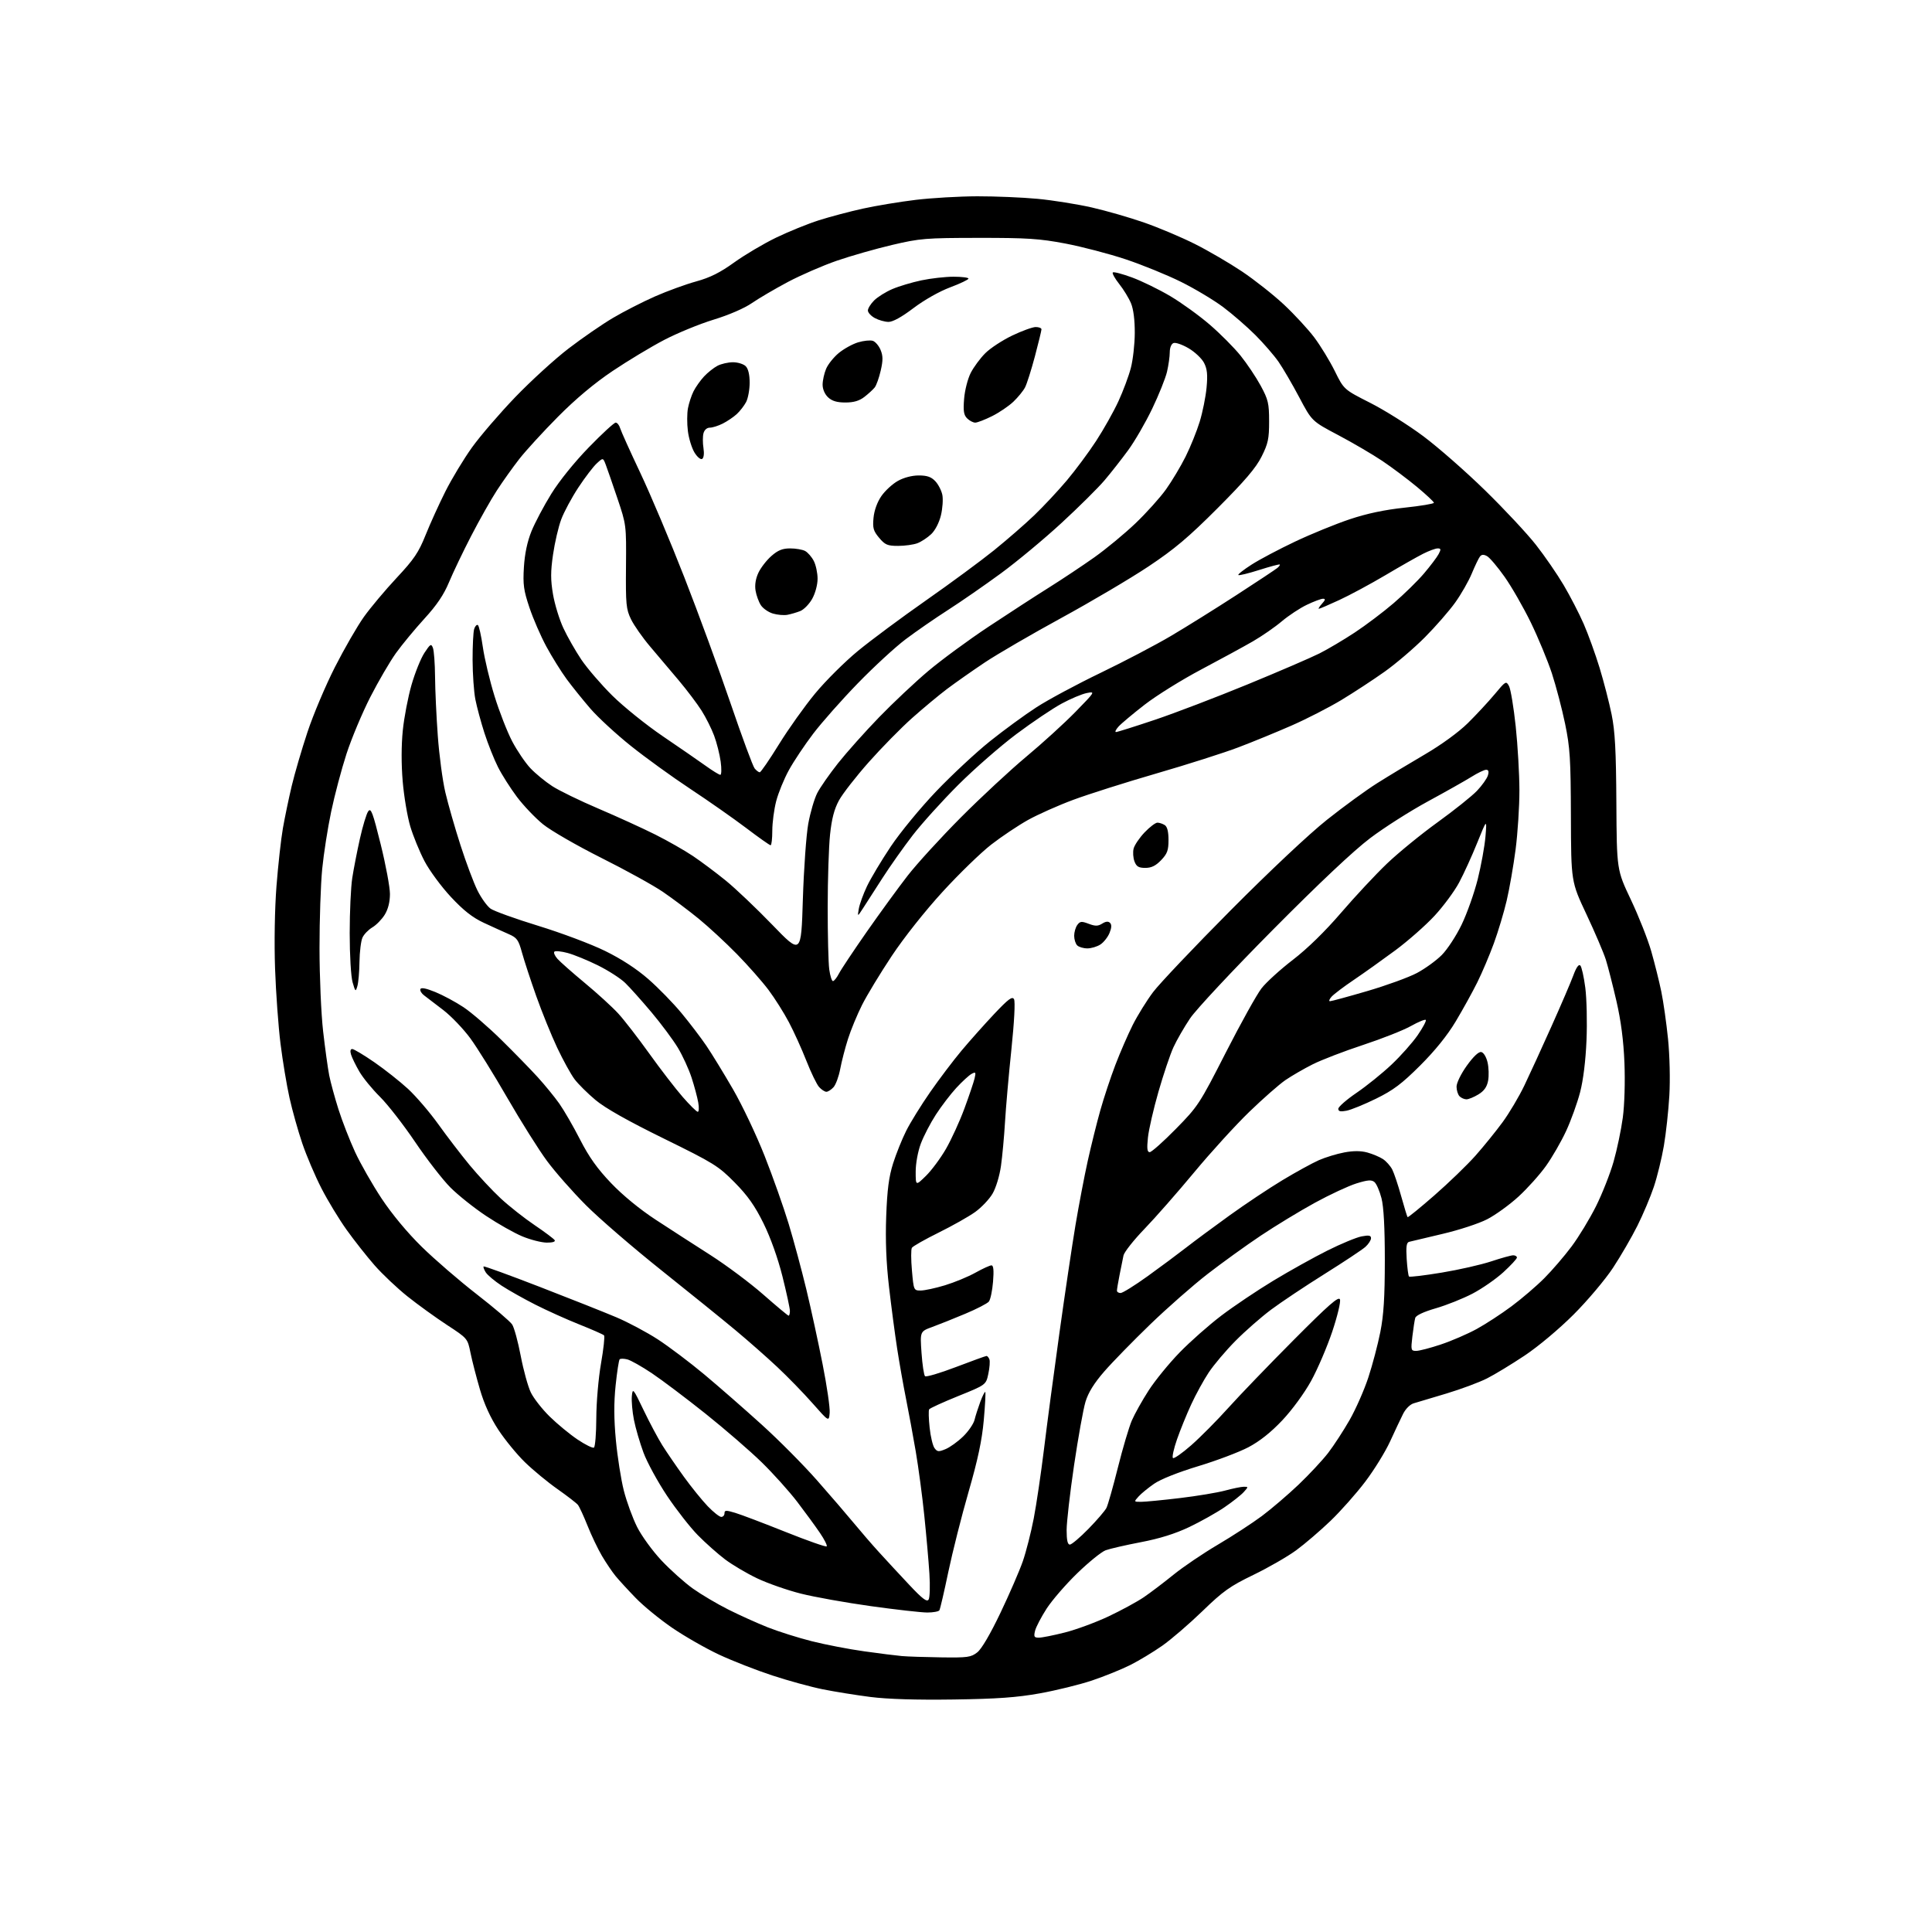 <?xml version="1.0" encoding="UTF-8" standalone="no"?>
<svg 
  version="1.1" 
  xmlns="http://www.w3.org/2000/svg" 
  xmlns:xlink="http://www.w3.org/1999/xlink" 
  xmlns:svg="http://www.w3.org/2000/svg"
  xmlns:rdf="http://www.w3.org/1999/02/22-rdf-syntax-ns#"
  xmlns:cc="http://creativecommons.org/ns#"
  xmlns:dc="http://purl.org/dc/elements/1.1/"
  viewBox="0 0 768 768"
  width="768"
  height="768"
>
<style>svg {background-color: white; }</style>"
<path stroke="none" fill="black" fill-rule="evenodd" d="M379.00,675.58C364.31,675.79 352.86,675.44 346.00,674.57C340.23,673.83 331.68,672.46 327.00,671.51C322.32,670.57 313.32,668.10 307.00,666.02C300.68,663.95 291.14,660.22 285.81,657.73C280.48,655.23 272.11,650.44 267.20,647.08C262.29,643.72 255.77,638.39 252.72,635.23C249.66,632.08 246.06,628.15 244.70,626.50C243.35,624.85 240.91,621.24 239.28,618.48C237.65,615.71 235.07,610.31 233.55,606.48C232.02,602.64 230.30,598.92 229.73,598.21C229.15,597.49 225.49,594.67 221.59,591.92C217.69,589.18 211.88,584.38 208.67,581.26C205.46,578.14 200.71,572.33 198.10,568.36C194.96,563.59 192.48,558.15 190.78,552.32C189.36,547.47 187.67,540.92 187.03,537.77C185.87,532.05 185.85,532.03 177.68,526.69C173.18,523.74 166.12,518.64 161.99,515.35C157.87,512.06 151.96,506.47 148.86,502.93C145.77,499.39 140.78,493.07 137.79,488.88C134.79,484.69 130.28,477.26 127.78,472.38C125.27,467.50 121.84,459.45 120.16,454.50C118.48,449.55 116.19,441.41 115.08,436.40C113.97,431.40 112.36,421.73 111.51,414.90C110.65,408.08 109.68,394.62 109.34,385.00C108.98,374.65 109.21,361.29 109.90,352.31C110.55,343.95 111.70,333.56 112.46,329.21C113.23,324.86 114.80,317.31 115.96,312.43C117.12,307.56 119.93,297.93 122.22,291.03C124.50,284.14 129.41,272.52 133.13,265.20C136.85,257.89 142.04,248.89 144.67,245.20C147.30,241.52 153.15,234.55 157.67,229.71C164.58,222.32 166.40,219.62 169.17,212.71C170.97,208.20 174.53,200.38 177.06,195.34C179.60,190.29 184.34,182.45 187.59,177.91C190.84,173.37 198.59,164.36 204.80,157.89C211.02,151.43 220.56,142.72 226.00,138.55C231.44,134.38 239.40,128.89 243.69,126.36C247.98,123.82 255.49,119.99 260.38,117.83C265.27,115.68 272.64,113.00 276.75,111.87C282.27,110.35 286.22,108.38 291.86,104.32C296.06,101.30 303.55,96.87 308.50,94.47C313.45,92.08 321.10,88.97 325.50,87.57C329.90,86.17 337.77,84.08 343.00,82.93C348.23,81.78 357.68,80.21 364.00,79.45C370.32,78.69 381.35,78.05 388.50,78.03C395.65,78.02 406.45,78.47 412.50,79.04C418.55,79.62 428.23,81.16 434.00,82.47C439.77,83.79 449.18,86.50 454.90,88.50C460.63,90.50 469.64,94.31 474.95,96.97C480.25,99.63 488.68,104.55 493.68,107.89C498.68,111.24 506.18,117.16 510.35,121.05C514.52,124.95 519.96,130.84 522.45,134.14C524.93,137.45 528.60,143.46 530.60,147.50C534.22,154.84 534.22,154.84 544.66,160.13C550.40,163.04 559.91,169.01 565.80,173.41C571.68,177.80 582.74,187.50 590.36,194.95C597.99,202.40 607.07,212.13 610.55,216.57C614.04,221.01 618.99,228.21 621.57,232.57C624.15,236.93 627.74,243.88 629.54,248.00C631.34,252.12 634.19,260.00 635.87,265.50C637.54,271.00 639.69,279.32 640.64,284.00C642.00,290.66 642.41,298.28 642.53,319.15C642.69,345.81 642.69,345.81 648.30,357.65C651.39,364.17 655.04,373.39 656.40,378.15C657.76,382.91 659.56,390.11 660.39,394.15C661.22,398.19 662.43,406.68 663.07,413.00C663.73,419.57 663.96,429.21 663.59,435.50C663.24,441.55 662.26,450.55 661.41,455.50C660.56,460.45 658.77,467.77 657.43,471.77C656.09,475.78 653.15,482.75 650.89,487.27C648.63,491.80 644.26,499.32 641.18,504.00C638.09,508.68 631.06,517.02 625.54,522.54C619.76,528.31 611.50,535.24 606.07,538.86C600.88,542.32 594.13,546.42 591.07,547.96C588.01,549.51 580.77,552.20 575.00,553.94C569.23,555.69 563.38,557.43 562.00,557.83C560.55,558.24 558.77,560.01 557.76,562.02C556.80,563.93 554.47,568.88 552.58,573.00C550.69,577.13 546.24,584.33 542.70,589.00C539.16,593.68 532.94,600.69 528.88,604.59C524.82,608.48 518.69,613.74 515.25,616.26C511.81,618.78 504.16,623.18 498.25,626.04C488.93,630.55 486.24,632.46 478.00,640.44C472.77,645.50 465.57,651.70 462.00,654.21C458.43,656.71 452.68,660.18 449.22,661.91C445.77,663.64 438.95,666.39 434.08,668.03C429.20,669.66 419.88,671.96 413.36,673.13C404.15,674.78 396.47,675.33 379.00,675.58zM374.12,658.83C384.66,658.98 385.98,658.80 388.49,656.83C390.20,655.49 393.70,649.51 397.72,641.08C401.29,633.61 405.28,624.39 406.60,620.59C407.91,616.79 409.86,609.14 410.93,603.59C412.00,598.04 413.83,585.62 415.01,576.00C416.18,566.38 418.93,545.67 421.12,530.00C423.30,514.33 426.19,494.98 427.52,487.00C428.86,479.02 431.05,467.55 432.39,461.50C433.73,455.45 435.97,446.42 437.38,441.42C438.78,436.43 441.48,428.29 443.37,423.34C445.26,418.38 448.38,411.22 450.29,407.41C452.21,403.61 455.84,397.75 458.37,394.38C460.90,391.02 474.79,376.37 489.24,361.83C504.75,346.22 520.41,331.50 527.50,325.87C534.10,320.62 543.10,314.06 547.50,311.30C551.90,308.53 560.41,303.39 566.42,299.88C572.94,296.07 579.80,291.08 583.44,287.50C586.79,284.20 591.59,279.03 594.11,276.02C598.55,270.68 598.71,270.59 599.87,272.75C600.52,273.98 601.71,281.17 602.52,288.74C603.32,296.31 603.98,307.76 603.99,314.20C604.00,320.63 603.31,331.21 602.47,337.70C601.62,344.19 600.03,353.32 598.93,358.00C597.83,362.68 595.54,370.32 593.83,375.00C592.12,379.68 589.16,386.65 587.25,390.50C585.34,394.35 581.49,401.32 578.69,406.00C575.37,411.56 570.47,417.63 564.56,423.53C557.24,430.83 553.87,433.37 547.00,436.74C542.33,439.03 537.04,441.19 535.25,441.53C532.83,442.00 532.00,441.80 532.00,440.76C532.00,439.98 535.25,437.14 539.23,434.43C543.21,431.72 549.46,426.68 553.12,423.23C556.78,419.78 561.48,414.50 563.56,411.48C565.63,408.47 567.08,405.75 566.77,405.43C566.46,405.12 563.79,406.22 560.85,407.87C557.91,409.53 549.34,412.91 541.82,415.39C534.30,417.87 525.30,421.33 521.82,423.08C518.34,424.83 513.48,427.65 511.00,429.34C508.52,431.03 502.06,436.71 496.63,441.96C491.20,447.21 481.34,458.02 474.72,466.00C468.09,473.98 459.18,484.13 454.90,488.56C450.63,492.99 446.90,497.72 446.61,499.06C446.33,500.40 445.62,503.88 445.05,506.80C444.47,509.71 444.00,512.53 444.00,513.05C444.00,513.57 444.65,514.00 445.45,514.00C446.25,514.00 451.09,510.99 456.20,507.31C461.32,503.63 468.20,498.51 471.50,495.94C474.80,493.37 482.57,487.61 488.78,483.14C494.98,478.67 504.43,472.37 509.78,469.15C515.12,465.93 521.65,462.35 524.27,461.19C526.90,460.04 531.46,458.65 534.42,458.10C538.07,457.42 541.01,457.44 543.58,458.15C545.67,458.73 548.43,459.89 549.74,460.75C551.04,461.60 552.70,463.47 553.44,464.90C554.17,466.33 555.77,471.10 556.99,475.50C558.22,479.90 559.36,483.65 559.54,483.84C559.71,484.03 564.50,480.14 570.18,475.18C575.85,470.23 583.20,463.13 586.50,459.42C589.80,455.70 594.66,449.69 597.31,446.08C599.96,442.46 603.85,435.90 605.96,431.50C608.07,427.10 612.92,416.52 616.73,408.00C620.55,399.48 624.48,390.32 625.45,387.67C626.60,384.55 627.57,383.17 628.20,383.80C628.73,384.33 629.62,388.31 630.18,392.63C630.74,396.96 630.96,406.35 630.66,413.50C630.32,421.64 629.37,429.38 628.11,434.20C627.01,438.43 624.52,445.34 622.58,449.54C620.64,453.74 617.03,460.01 614.56,463.47C612.09,466.93 607.17,472.42 603.62,475.67C600.07,478.92 594.48,482.97 591.18,484.67C587.89,486.37 579.86,489.00 573.35,490.51C566.83,492.03 560.89,493.44 560.13,493.65C559.10,493.93 558.87,495.61 559.18,500.47C559.41,504.02 559.82,507.15 560.10,507.44C560.39,507.72 566.21,507.02 573.06,505.89C579.90,504.76 588.77,502.75 592.77,501.42C596.77,500.09 600.71,499.00 601.52,499.00C602.33,499.00 603.00,499.40 603.00,499.90C603.00,500.39 600.58,503.01 597.63,505.71C594.68,508.41 589.16,512.24 585.38,514.22C581.60,516.20 575.02,518.83 570.77,520.06C565.93,521.46 562.87,522.89 562.58,523.90C562.33,524.78 561.82,528.09 561.44,531.25C560.80,536.70 560.88,537.00 562.96,537.00C564.16,537.00 568.60,535.85 572.82,534.43C577.05,533.02 583.42,530.26 587.00,528.30C590.58,526.34 596.81,522.28 600.85,519.27C604.89,516.27 610.74,511.26 613.85,508.14C616.96,505.03 621.85,499.34 624.72,495.50C627.59,491.66 631.96,484.46 634.43,479.51C636.91,474.55 640.05,466.58 641.42,461.78C642.79,456.99 644.44,449.11 645.09,444.28C645.77,439.20 646.04,430.03 645.74,422.50C645.38,413.62 644.37,405.86 642.57,398.00C641.11,391.68 639.21,384.25 638.35,381.50C637.48,378.75 634.02,370.65 630.66,363.50C624.54,350.50 624.54,350.50 624.46,324.50C624.39,301.66 624.11,297.19 622.15,287.70C620.92,281.76 618.56,272.77 616.91,267.71C615.25,262.66 611.49,253.57 608.55,247.51C605.60,241.45 600.89,233.25 598.09,229.28C595.29,225.32 592.14,221.61 591.10,221.06C589.75,220.33 588.94,220.39 588.28,221.27C587.76,221.95 586.31,224.97 585.05,228.00C583.80,231.03 580.84,236.20 578.48,239.50C576.12,242.80 570.70,249.02 566.44,253.31C562.17,257.61 554.96,263.77 550.42,267.00C545.87,270.23 538.11,275.31 533.18,278.29C528.24,281.26 519.33,285.83 513.39,288.43C507.44,291.04 497.95,294.93 492.31,297.07C486.66,299.22 472.02,303.89 459.77,307.44C447.52,310.99 432.62,315.72 426.65,317.94C420.69,320.15 412.59,323.76 408.65,325.95C404.72,328.15 398.15,332.54 394.05,335.72C389.95,338.90 381.24,347.35 374.70,354.50C367.74,362.10 359.35,372.69 354.49,380.00C349.92,386.88 344.60,395.65 342.67,399.50C340.74,403.35 338.22,409.43 337.09,413.00C335.95,416.57 334.56,421.94 334.00,424.93C333.44,427.92 332.24,431.18 331.34,432.18C330.43,433.18 329.15,434.00 328.50,434.00C327.85,434.00 326.54,433.15 325.61,432.12C324.67,431.08 322.40,426.40 320.56,421.71C318.72,417.03 315.59,410.11 313.60,406.35C311.61,402.58 307.96,396.80 305.49,393.50C303.01,390.20 297.36,383.79 292.93,379.26C288.49,374.73 281.63,368.38 277.68,365.16C273.73,361.94 267.37,357.17 263.54,354.55C259.72,351.94 248.68,345.85 239.01,341.01C229.35,336.17 218.92,330.15 215.83,327.64C212.75,325.13 208.10,320.25 205.50,316.79C202.91,313.34 199.51,308.00 197.96,304.92C196.40,301.84 193.99,295.76 192.58,291.41C191.18,287.06 189.55,281.02 188.96,278.00C188.37,274.98 187.88,267.91 187.86,262.30C187.85,256.69 188.13,251.17 188.49,250.04C188.85,248.90 189.51,248.20 189.96,248.47C190.40,248.75 191.29,252.69 191.94,257.24C192.59,261.78 194.67,270.54 196.58,276.71C198.48,282.87 201.65,290.97 203.61,294.71C205.58,298.44 208.83,303.24 210.84,305.37C212.85,307.50 216.75,310.70 219.50,312.49C222.25,314.28 230.57,318.33 238.00,321.49C245.43,324.66 255.55,329.28 260.50,331.76C265.45,334.24 272.20,338.09 275.50,340.31C278.80,342.53 284.65,346.91 288.50,350.04C292.35,353.16 300.67,361.07 306.99,367.61C318.47,379.50 318.47,379.50 319.15,357.50C319.53,345.40 320.50,331.87 321.30,327.43C322.11,322.99 323.71,317.53 324.85,315.29C325.99,313.05 329.73,307.69 333.16,303.36C336.59,299.04 343.92,290.83 349.45,285.12C354.98,279.41 363.77,271.14 369.00,266.73C374.23,262.32 385.02,254.39 393.00,249.10C400.98,243.82 411.77,236.81 417.00,233.54C422.23,230.26 430.32,224.87 434.99,221.57C439.66,218.26 447.03,212.17 451.37,208.03C455.70,203.89 461.18,197.80 463.53,194.50C465.88,191.20 469.38,185.35 471.30,181.50C473.22,177.65 475.74,171.41 476.90,167.63C478.06,163.85 479.29,157.75 479.63,154.07C480.11,148.92 479.88,146.66 478.62,144.23C477.72,142.50 474.96,139.89 472.48,138.44C470.00,136.98 467.31,136.05 466.49,136.37C465.62,136.70 465.00,138.21 465.00,140.03C465.00,141.72 464.50,145.23 463.90,147.81C463.29,150.39 460.64,157.00 458.00,162.50C455.36,168.00 451.06,175.43 448.44,179.00C445.82,182.57 441.61,187.94 439.09,190.91C436.57,193.89 428.88,201.52 422.00,207.86C415.12,214.21 404.25,223.25 397.83,227.95C391.41,232.65 381.97,239.19 376.84,242.48C371.71,245.77 364.14,251.00 360.00,254.12C355.87,257.23 347.31,265.12 340.98,271.64C334.64,278.16 326.68,287.16 323.28,291.63C319.88,296.10 315.52,302.62 313.60,306.13C311.67,309.63 309.40,315.18 308.55,318.46C307.70,321.74 307.00,327.03 307.00,330.21C307.00,333.39 306.70,336.00 306.33,336.00C305.95,336.00 301.57,332.91 296.58,329.12C291.58,325.34 281.60,318.35 274.38,313.58C267.16,308.81 256.53,301.12 250.74,296.48C244.95,291.85 237.77,285.23 234.77,281.78C231.78,278.32 227.51,273.02 225.28,270.00C223.06,266.98 219.41,261.12 217.18,257.00C214.95,252.88 211.92,245.90 210.45,241.50C208.15,234.64 207.84,232.35 208.26,225.46C208.59,220.14 209.60,215.31 211.26,211.20C212.65,207.78 216.19,201.08 219.14,196.32C222.31,191.19 228.40,183.65 234.06,177.83C239.31,172.42 244.12,168.00 244.74,168.00C245.36,168.00 246.17,169.01 246.53,170.25C246.90,171.49 250.51,179.47 254.54,188.00C258.58,196.53 266.46,215.20 272.04,229.50C277.63,243.80 285.92,266.40 290.46,279.73C295.01,293.06 299.29,304.65 299.99,305.48C300.68,306.32 301.59,307.00 302.01,307.00C302.43,307.00 305.86,302.00 309.64,295.89C313.41,289.78 319.90,280.67 324.06,275.64C328.22,270.61 335.87,263.01 341.06,258.74C346.25,254.47 358.42,245.44 368.11,238.66C377.79,231.89 389.94,222.94 395.11,218.77C400.27,214.60 407.48,208.34 411.11,204.85C414.75,201.36 420.56,195.14 424.03,191.04C427.49,186.93 432.76,179.84 435.73,175.28C438.71,170.71 442.68,163.65 444.56,159.58C446.44,155.51 448.67,149.55 449.51,146.34C450.36,143.13 451.07,136.84 451.09,132.37C451.11,127.21 450.57,122.90 449.58,120.54C448.73,118.49 446.62,115.04 444.89,112.87C443.17,110.69 442.03,108.64 442.36,108.30C442.70,107.97 446.14,108.87 450.02,110.30C453.89,111.73 460.72,115.06 465.18,117.70C469.64,120.34 476.71,125.45 480.89,129.05C485.07,132.65 490.59,138.20 493.15,141.38C495.71,144.56 499.31,149.94 501.15,153.33C504.14,158.86 504.49,160.34 504.49,167.50C504.50,174.40 504.09,176.33 501.50,181.50C499.25,186.00 494.87,191.13 484.00,202.02C472.41,213.63 466.89,218.28 456.50,225.20C449.35,229.96 433.82,239.13 422.00,245.59C410.18,252.04 396.45,260.02 391.50,263.32C386.55,266.63 379.80,271.37 376.50,273.85C373.20,276.34 366.93,281.56 362.57,285.44C358.21,289.32 350.48,297.19 345.38,302.93C340.29,308.67 334.94,315.53 333.50,318.18C331.62,321.63 330.62,325.47 329.96,331.75C329.45,336.56 329.03,349.55 329.02,360.61C329.01,371.67 329.29,382.81 329.64,385.36C329.99,387.91 330.65,390.00 331.11,390.00C331.57,390.00 332.65,388.65 333.50,387.00C334.35,385.35 339.34,377.87 344.57,370.37C349.81,362.88 357.10,352.86 360.78,348.12C364.46,343.38 374.00,332.94 381.98,324.92C389.97,316.90 401.68,306.03 408.00,300.76C414.32,295.49 423.10,287.50 427.50,283.00C435.40,274.91 435.46,274.82 432.00,275.50C430.07,275.88 425.57,277.77 422.00,279.71C418.43,281.64 410.32,287.10 404.00,291.83C397.68,296.57 387.30,305.63 380.95,311.97C374.60,318.31 366.45,327.33 362.84,332.00C359.23,336.68 353.82,344.33 350.82,349.00C347.81,353.68 344.34,359.07 343.10,361.00C340.83,364.50 340.83,364.50 341.39,361.23C341.70,359.44 343.16,355.42 344.64,352.30C346.12,349.18 350.37,342.07 354.08,336.52C357.83,330.91 365.88,321.13 372.17,314.54C378.40,308.02 388.00,299.08 393.50,294.68C399.00,290.28 407.32,284.19 412.00,281.16C416.68,278.13 428.15,271.97 437.50,267.47C446.85,262.96 459.45,256.36 465.50,252.78C471.55,249.21 483.25,241.91 491.50,236.56C499.75,231.21 507.07,226.36 507.77,225.77C508.47,225.19 508.91,224.57 508.73,224.40C508.56,224.22 504.88,225.20 500.57,226.57C496.26,227.94 492.52,228.85 492.26,228.59C491.99,228.33 494.38,226.45 497.56,224.42C500.74,222.38 508.52,218.27 514.84,215.28C521.17,212.28 530.90,208.31 536.47,206.44C543.38,204.13 550.33,202.66 558.30,201.81C564.74,201.13 570.00,200.25 570.00,199.86C570.00,199.47 566.96,196.63 563.25,193.54C559.54,190.46 553.35,185.82 549.50,183.23C545.65,180.65 537.77,176.03 532.00,172.98C521.50,167.44 521.50,167.44 516.49,157.97C513.73,152.76 510.03,146.41 508.26,143.85C506.49,141.30 502.33,136.49 499.02,133.18C495.71,129.87 489.96,124.88 486.25,122.09C482.54,119.31 475.00,114.79 469.50,112.06C464.00,109.33 454.10,105.29 447.50,103.09C440.90,100.89 430.10,98.07 423.50,96.81C413.20,94.86 408.31,94.54 389.00,94.56C367.93,94.58 365.74,94.76 354.62,97.37C348.08,98.91 338.18,101.73 332.62,103.65C327.05,105.58 318.33,109.37 313.23,112.07C308.13,114.78 301.67,118.57 298.89,120.48C295.88,122.56 289.70,125.23 283.66,127.07C278.07,128.78 269.23,132.41 264.00,135.14C258.77,137.87 249.55,143.43 243.50,147.49C236.22,152.39 228.87,158.54 221.78,165.69C215.88,171.64 208.96,179.20 206.39,182.50C203.82,185.80 199.81,191.43 197.49,195.00C195.16,198.57 190.59,206.68 187.32,213.00C184.05,219.32 180.08,227.63 178.49,231.44C176.43,236.41 173.64,240.54 168.70,245.94C164.90,250.10 159.82,256.25 157.41,259.60C155.00,262.96 150.41,270.83 147.20,277.10C144.00,283.37 139.74,293.52 137.74,299.66C135.75,305.79 133.00,316.14 131.64,322.66C130.27,329.17 128.67,339.42 128.08,345.42C127.49,351.43 127.00,365.61 127.01,376.92C127.02,388.24 127.66,403.12 128.45,410.00C129.24,416.88 130.33,424.75 130.87,427.50C131.42,430.25 133.07,436.32 134.55,440.99C136.03,445.66 139.00,453.28 141.14,457.93C143.29,462.58 148.04,470.91 151.70,476.44C155.82,482.65 161.91,489.98 167.64,495.61C172.75,500.62 182.60,509.13 189.54,514.51C196.47,519.89 202.80,525.29 203.59,526.50C204.39,527.71 205.92,533.34 207.00,539.00C208.08,544.66 209.88,551.19 211.01,553.52C212.14,555.85 215.51,560.16 218.51,563.10C221.50,566.03 226.48,570.14 229.57,572.22C232.67,574.30 235.60,575.75 236.10,575.44C236.59,575.13 237.02,569.85 237.04,563.69C237.06,557.48 237.89,547.83 238.91,542.00C239.92,536.23 240.47,531.20 240.12,530.83C239.78,530.46 235.37,528.52 230.33,526.51C225.28,524.50 217.41,520.95 212.83,518.63C208.25,516.31 202.21,512.91 199.41,511.08C196.61,509.24 193.77,506.86 193.09,505.77C192.41,504.69 192.03,503.64 192.24,503.43C192.44,503.22 202.49,506.88 214.56,511.55C226.63,516.22 240.32,521.66 245.00,523.64C249.68,525.62 257.11,529.58 261.52,532.44C265.92,535.31 274.25,541.59 280.02,546.41C285.78,551.23 296.04,560.19 302.80,566.32C309.57,572.44 319.47,582.41 324.80,588.48C330.14,594.54 336.73,602.20 339.45,605.50C342.17,608.80 346.64,613.98 349.40,617.00C352.15,620.02 357.51,625.82 361.32,629.87C366.59,635.50 368.44,636.92 369.13,635.87C369.63,635.12 369.77,630.45 369.45,625.50C369.14,620.55 368.22,610.18 367.42,602.45C366.63,594.72 365.09,583.25 364.02,576.95C362.94,570.65 361.20,561.23 360.15,556.00C359.10,550.77 357.51,541.77 356.62,536.00C355.73,530.23 354.28,519.20 353.39,511.50C352.28,501.93 351.93,493.07 352.28,483.50C352.67,472.91 353.34,467.80 355.01,462.50C356.23,458.65 358.58,452.80 360.24,449.50C361.89,446.20 366.17,439.29 369.74,434.15C373.32,429.00 378.93,421.58 382.22,417.65C385.51,413.72 391.36,407.16 395.21,403.07C400.86,397.09 402.39,395.95 403.09,397.20C403.61,398.13 403.19,406.17 402.05,417.13C400.99,427.23 399.85,440.23 399.51,446.00C399.17,451.77 398.44,459.65 397.90,463.49C397.34,467.45 395.89,472.23 394.55,474.50C393.26,476.71 390.15,479.99 387.64,481.79C385.14,483.59 378.61,487.27 373.13,489.98C367.66,492.69 362.87,495.40 362.49,496.02C362.11,496.63 362.12,500.70 362.51,505.06C363.20,512.91 363.24,513.00 366.00,513.00C367.53,513.00 371.87,512.06 375.64,510.92C379.42,509.77 384.86,507.52 387.73,505.92C390.61,504.31 393.49,503.00 394.12,503.00C394.93,503.00 395.12,504.96 394.75,509.51C394.46,513.09 393.71,516.64 393.08,517.41C392.44,518.17 388.23,520.35 383.71,522.24C379.20,524.14 373.30,526.50 370.61,527.48C365.72,529.27 365.72,529.27 366.32,537.80C366.65,542.49 367.28,546.66 367.71,547.06C368.15,547.47 373.68,545.83 380.00,543.42C386.32,541.01 391.79,539.03 392.14,539.02C392.50,539.01 393.02,539.61 393.30,540.35C393.59,541.09 393.40,543.68 392.88,546.10C391.94,550.50 391.94,550.50 380.90,554.96C374.82,557.42 369.63,559.79 369.35,560.24C369.07,560.69 369.16,563.95 369.54,567.49C369.91,571.03 370.79,574.70 371.48,575.64C372.58,577.14 373.12,577.19 375.87,576.05C377.60,575.34 380.75,573.07 382.86,571.02C384.98,568.96 387.02,565.98 387.40,564.39C387.79,562.80 388.82,559.58 389.69,557.23C390.57,554.88 391.46,553.12 391.66,553.33C391.87,553.53 391.60,558.61 391.06,564.60C390.35,572.54 388.71,580.25 385.03,593.00C382.25,602.62 378.63,616.97 376.97,624.87C375.32,632.78 373.72,639.64 373.42,640.12C373.13,640.60 370.96,641.00 368.61,641.00C366.26,641.00 356.17,639.86 346.19,638.47C336.21,637.08 323.65,634.83 318.28,633.47C312.91,632.11 305.14,629.39 301.01,627.43C296.88,625.47 291.12,622.06 288.21,619.87C285.30,617.67 280.44,613.35 277.41,610.27C274.38,607.19 268.86,600.14 265.15,594.59C261.45,589.04 257.23,581.31 255.79,577.42C254.35,573.52 252.64,567.67 252.00,564.41C251.36,561.16 250.99,556.92 251.17,555.00C251.49,551.64 251.68,551.87 255.82,560.50C258.19,565.45 261.55,571.75 263.27,574.50C265.00,577.25 268.85,582.88 271.83,587.00C274.81,591.12 279.09,596.41 281.33,598.75C283.58,601.09 286.00,603.00 286.71,603.00C287.42,603.00 288.00,602.35 288.00,601.55C288.00,600.30 288.61,600.28 292.25,601.38C294.59,602.08 303.60,605.50 312.28,608.97C320.95,612.44 328.31,615.02 328.62,614.71C328.94,614.40 327.72,611.97 325.91,609.32C324.11,606.67 320.06,601.12 316.91,597.00C313.76,592.88 307.43,585.83 302.84,581.34C298.25,576.85 288.20,568.15 280.50,562.00C272.80,555.86 263.20,548.62 259.16,545.91C255.13,543.21 250.72,540.72 249.36,540.38C248.01,540.04 246.64,540.02 246.32,540.35C246.00,540.67 245.28,545.33 244.72,550.72C244.00,557.62 244.03,564.04 244.82,572.50C245.44,579.10 246.86,588.10 247.97,592.50C249.09,596.90 251.47,603.42 253.25,606.98C255.04,610.55 259.41,616.56 262.97,620.34C266.54,624.12 272.16,629.15 275.47,631.51C278.79,633.87 285.10,637.60 289.50,639.81C293.90,642.02 300.97,645.21 305.20,646.89C309.44,648.57 317.31,651.05 322.70,652.41C328.09,653.77 337.45,655.58 343.50,656.42C349.55,657.27 356.30,658.12 358.50,658.31C360.70,658.51 367.73,658.74 374.12,658.83zM412.97,651.00C414.18,651.00 418.84,650.07 423.33,648.93C427.83,647.79 435.63,644.91 440.68,642.53C445.73,640.14 452.03,636.72 454.68,634.92C457.33,633.11 462.65,629.08 466.50,625.96C470.35,622.84 478.28,617.47 484.12,614.03C489.96,610.59 497.83,605.46 501.62,602.64C505.40,599.81 511.95,594.21 516.18,590.19C520.40,586.17 525.70,580.48 527.96,577.56C530.21,574.63 534.06,568.72 536.51,564.43C538.96,560.13 542.30,552.53 543.94,547.55C545.58,542.57 547.72,534.45 548.70,529.50C550.04,522.73 550.48,515.67 550.49,501.00C550.49,488.01 550.05,479.76 549.16,476.30C548.42,473.44 547.17,470.55 546.36,469.88C545.20,468.92 543.71,469.03 539.20,470.43C536.06,471.41 528.64,474.86 522.70,478.11C516.76,481.36 507.09,487.24 501.20,491.17C495.32,495.10 485.80,501.96 480.06,506.41C474.31,510.86 464.02,519.90 457.19,526.50C450.36,533.10 442.14,541.52 438.93,545.22C434.91,549.85 432.60,553.58 431.50,557.22C430.62,560.12 428.58,571.50 426.95,582.50C425.33,593.50 424.00,605.09 424.00,608.25C424.00,612.25 424.39,614.00 425.28,614.00C425.98,614.00 429.31,611.19 432.67,607.75C436.03,604.31 439.25,600.57 439.83,599.42C440.41,598.28 442.45,591.08 444.37,583.42C446.28,575.77 448.78,567.34 449.91,564.69C451.05,562.05 454.07,556.65 456.63,552.69C459.18,548.74 464.70,541.97 468.89,537.66C473.07,533.35 480.55,526.74 485.50,522.98C490.45,519.22 499.76,512.97 506.19,509.08C512.63,505.19 522.31,499.79 527.72,497.09C533.13,494.39 539.23,491.86 541.28,491.48C544.17,490.93 545.00,491.10 545.00,492.21C545.00,493.00 543.99,494.56 542.75,495.67C541.51,496.78 534.20,501.63 526.50,506.45C518.80,511.27 509.26,517.64 505.29,520.60C501.33,523.56 494.95,529.15 491.13,533.01C487.30,536.87 482.52,542.53 480.49,545.58C478.47,548.62 475.33,554.35 473.51,558.31C471.69,562.26 469.15,568.51 467.87,572.19C466.59,575.87 465.86,579.20 466.25,579.58C466.64,579.97 469.91,577.69 473.53,574.51C477.15,571.33 483.80,564.63 488.30,559.62C492.81,554.60 504.49,542.48 514.25,532.67C528.18,518.67 532.14,515.20 532.65,516.54C533.02,517.49 531.65,523.18 529.58,529.37C527.52,535.49 523.74,544.31 521.17,548.97C518.49,553.83 513.62,560.48 509.73,564.60C505.19,569.41 500.74,572.94 496.22,575.32C492.51,577.26 483.55,580.65 476.31,582.83C468.47,585.20 461.39,588.01 458.82,589.79C456.44,591.43 453.64,593.72 452.60,594.88C450.70,596.99 450.70,597.00 453.60,597.00C455.20,597.00 462.13,596.33 469.01,595.51C475.88,594.69 483.98,593.34 487.00,592.52C490.02,591.70 493.36,591.02 494.40,591.01C496.28,591.00 496.28,591.04 494.40,593.12C493.36,594.29 489.89,597.02 486.71,599.19C483.52,601.36 477.22,604.89 472.71,607.04C467.14,609.68 460.96,611.62 453.50,613.04C447.45,614.20 441.15,615.65 439.50,616.26C437.85,616.87 432.79,620.97 428.26,625.36C423.72,629.75 418.24,636.08 416.07,639.42C413.91,642.77 411.83,646.74 411.46,648.25C410.88,650.62 411.09,651.00 412.97,651.00zM329.81,561.63C329.50,565.20 329.50,565.20 323.00,557.83C319.43,553.77 313.12,547.29 309.00,543.43C304.88,539.56 297.45,533.02 292.50,528.89C287.55,524.75 274.27,514.02 263.00,505.03C251.72,496.04 238.19,484.37 232.93,479.09C227.67,473.82 220.69,465.89 217.43,461.48C214.17,457.08 207.09,445.81 201.69,436.46C196.30,427.10 189.67,416.43 186.95,412.73C184.24,409.04 179.43,404.00 176.26,401.55C173.09,399.09 169.65,396.46 168.61,395.70C167.57,394.94 166.90,393.82 167.11,393.21C167.37,392.46 169.34,392.84 173.02,394.34C176.06,395.58 181.11,398.29 184.24,400.37C187.36,402.44 194.12,408.27 199.25,413.32C204.38,418.37 210.90,425.06 213.74,428.18C216.58,431.30 220.44,436.03 222.32,438.68C224.19,441.33 227.92,447.77 230.59,453.00C234.16,459.97 237.45,464.59 242.95,470.34C247.56,475.17 254.34,480.73 260.62,484.84C266.22,488.50 276.01,494.83 282.39,498.90C288.76,502.97 298.25,510.06 303.47,514.65C308.69,519.24 313.20,523.00 313.48,523.00C313.77,523.00 314.00,522.15 314.00,521.11C314.00,520.07 312.66,513.88 311.03,507.36C309.19,500.05 306.30,491.96 303.49,486.26C300.05,479.30 297.22,475.29 292.03,470.03C285.57,463.49 283.80,462.38 263.82,452.57C249.62,445.60 240.58,440.50 236.76,437.30C233.61,434.66 229.84,430.93 228.39,429.00C226.94,427.07 223.84,421.45 221.50,416.50C219.17,411.55 215.42,402.32 213.18,396.00C210.94,389.68 208.39,381.90 207.51,378.72C206.11,373.59 205.50,372.75 202.21,371.32C200.17,370.43 195.72,368.41 192.32,366.83C187.82,364.73 184.28,361.95 179.24,356.55C175.43,352.47 170.72,346.07 168.75,342.32C166.79,338.57 164.24,332.35 163.09,328.50C161.94,324.65 160.59,316.60 160.08,310.62C159.50,303.81 159.52,296.22 160.12,290.35C160.64,285.18 162.21,277.03 163.59,272.23C164.97,267.43 167.28,261.71 168.71,259.53C171.05,255.97 171.40,255.77 172.09,257.53C172.51,258.61 172.90,263.77 172.94,269.00C172.98,274.23 173.47,284.79 174.03,292.48C174.58,300.16 175.93,310.29 177.03,314.98C178.13,319.66 180.84,329.12 183.06,336.00C185.27,342.88 188.30,350.95 189.79,353.95C191.28,356.95 193.62,360.21 195.00,361.20C196.38,362.18 204.93,365.26 214.00,368.04C223.07,370.82 235.00,375.30 240.50,378.00C246.98,381.17 253.04,385.12 257.71,389.20C261.68,392.66 267.62,398.75 270.91,402.73C274.21,406.71 278.66,412.56 280.81,415.73C282.96,418.90 287.72,426.68 291.38,433.00C295.04,439.32 300.70,451.25 303.95,459.50C307.21,467.75 311.51,479.90 313.51,486.50C315.51,493.10 318.66,504.80 320.52,512.50C322.38,520.20 325.29,533.60 327.00,542.29C328.72,550.97 329.98,559.67 329.81,561.63zM217.31,493.96C215.21,493.93 210.87,492.82 207.66,491.49C204.45,490.16 197.95,486.49 193.22,483.34C188.49,480.20 182.12,475.12 179.06,472.06C176.00,469.00 169.70,460.87 165.05,454.00C160.41,447.12 154.10,439.02 151.04,435.99C147.97,432.95 144.29,428.45 142.86,425.99C141.43,423.52 139.94,420.49 139.56,419.25C139.12,417.82 139.28,417.00 140.02,417.00C140.65,417.00 144.60,419.36 148.79,422.25C152.97,425.14 159.02,429.92 162.23,432.88C165.43,435.85 170.83,442.15 174.22,446.88C177.61,451.62 183.21,458.93 186.67,463.13C190.14,467.32 195.72,473.30 199.07,476.41C202.43,479.52 208.48,484.29 212.52,487.01C216.56,489.74 220.14,492.43 220.49,492.98C220.87,493.61 219.64,493.98 217.31,493.96zM368.05,467.45C370.28,465.28 373.87,460.44 376.03,456.71C378.18,452.97 381.48,445.77 383.35,440.71C385.22,435.64 387.04,430.24 387.41,428.70C387.99,426.20 387.86,426.00 386.22,426.88C385.20,427.43 382.48,429.93 380.16,432.44C377.85,434.95 374.18,439.75 372.01,443.11C369.84,446.46 367.15,451.65 366.03,454.64C364.87,457.76 364.00,462.49 364.00,465.74C364.00,471.41 364.00,471.41 368.05,467.45zM457.03,458.00C457.75,458.00 462.43,453.84 467.43,448.75C476.25,439.77 476.83,438.88 487.30,418.36C493.24,406.73 499.62,395.25 501.49,392.86C503.36,390.46 508.98,385.35 513.98,381.51C519.74,377.08 526.76,370.22 533.12,362.81C538.65,356.37 546.85,347.59 551.34,343.30C555.83,339.01 564.90,331.60 571.50,326.84C578.10,322.07 585.14,316.45 587.14,314.34C589.14,312.23 591.09,309.49 591.46,308.25C591.93,306.68 591.72,306.00 590.76,306.00C590.01,306.00 587.39,307.25 584.95,308.79C582.50,310.32 574.72,314.71 567.66,318.54C560.60,322.37 550.25,328.95 544.66,333.18C538.06,338.17 524.50,350.94 505.91,369.68C490.01,385.71 475.44,401.31 473.07,404.83C470.73,408.31 467.75,413.49 466.45,416.33C465.15,419.17 462.48,427.11 460.51,433.96C458.54,440.81 456.65,449.02 456.32,452.21C455.86,456.63 456.03,458.00 457.03,458.00zM277.36,441.96C277.84,441.98 277.93,440.31 277.56,438.25C277.20,436.19 276.01,431.74 274.91,428.37C273.82,425.01 271.36,419.65 269.45,416.48C267.53,413.31 262.80,406.95 258.93,402.35C255.06,397.76 250.38,392.52 248.52,390.72C246.67,388.92 241.78,385.78 237.66,383.74C233.54,381.70 228.12,379.49 225.62,378.82C223.11,378.15 220.75,377.91 220.37,378.30C219.99,378.68 220.54,379.96 221.59,381.14C222.64,382.33 227.55,386.66 232.50,390.77C237.45,394.87 243.41,400.32 245.75,402.87C248.09,405.41 253.65,412.60 258.12,418.84C262.58,425.07 268.55,432.81 271.37,436.04C274.19,439.28 276.89,441.94 277.36,441.96zM582.95,437.00C582.10,437.00 580.86,436.46 580.20,435.80C579.54,435.14 579.00,433.41 579.00,431.96C579.00,430.47 580.78,426.84 583.09,423.61C585.67,420.01 587.79,418.01 588.81,418.20C589.75,418.38 590.80,420.10 591.32,422.28C591.81,424.36 591.91,427.64 591.55,429.58C591.08,432.07 589.96,433.66 587.70,435.04C585.94,436.12 583.80,436.99 582.95,437.00zM528.69,398.00C529.25,398.00 535.94,396.18 543.56,393.95C551.18,391.72 560.05,388.49 563.26,386.78C566.47,385.07 570.90,381.87 573.10,379.66C575.31,377.46 578.87,372.02 581.01,367.58C583.16,363.13 586.04,355.00 587.42,349.50C588.79,344.00 590.18,336.35 590.50,332.50C591.07,325.50 591.07,325.50 587.23,335.00C585.13,340.23 581.88,347.34 580.02,350.82C578.17,354.29 573.77,360.24 570.26,364.03C566.75,367.83 559.74,374.00 554.69,377.75C549.63,381.49 542.23,386.77 538.24,389.47C534.24,392.16 530.24,395.19 529.33,396.19C528.43,397.18 528.14,398.00 528.69,398.00zM142.06,392.00C141.36,394.37 141.26,394.28 140.17,390.50C139.51,388.24 139.01,379.75 139.01,371.00C139.01,362.48 139.47,352.57 140.03,349.00C140.58,345.43 141.95,338.39 143.08,333.36C144.20,328.34 145.68,323.45 146.38,322.50C147.46,321.01 148.18,322.91 151.33,335.63C153.36,343.81 155.01,352.70 155.01,355.38C155.00,358.56 154.28,361.43 152.93,363.62C151.79,365.46 149.57,367.73 148.01,368.65C146.45,369.58 144.68,371.40 144.09,372.71C143.49,374.02 142.96,378.34 142.90,382.30C142.85,386.26 142.47,390.62 142.06,392.00zM432.24,377.00C430.68,377.00 428.86,376.46 428.20,375.80C427.54,375.14 427.00,373.43 427.00,371.99C427.00,370.56 427.56,368.62 428.25,367.68C429.33,366.21 429.94,366.14 432.77,367.22C435.41,368.21 436.45,368.20 438.14,367.15C439.57,366.25 440.56,366.16 441.26,366.86C441.96,367.56 441.89,368.84 441.04,370.90C440.36,372.55 438.73,374.60 437.43,375.45C436.13,376.30 433.79,377.00 432.24,377.00zM455.29,345.00C452.62,345.00 451.75,344.48 450.97,342.43C450.44,341.02 450.28,338.72 450.63,337.33C450.98,335.94 452.94,333.05 454.98,330.90C457.02,328.76 459.32,327.01 460.10,327.02C460.87,327.02 462.18,327.46 463.00,327.98C464.00,328.61 464.50,330.57 464.50,333.90C464.50,338.03 464.01,339.38 461.56,341.93C459.43,344.16 457.71,345.00 455.29,345.00zM286.34,308.00C286.81,308.00 286.87,305.64 286.48,302.75C286.08,299.86 284.92,295.23 283.88,292.45C282.85,289.67 280.60,285.18 278.88,282.47C277.16,279.76 273.10,274.38 269.86,270.52C266.61,266.66 261.49,260.60 258.47,257.05C255.45,253.50 252.02,248.60 250.84,246.17C248.89,242.15 248.71,240.23 248.84,225.19C248.98,208.70 248.97,208.61 245.42,198.07C243.46,192.26 241.37,186.24 240.79,184.71C239.72,181.91 239.72,181.91 237.22,184.21C235.84,185.47 232.55,189.78 229.91,193.79C227.27,197.80 224.20,203.51 223.09,206.48C221.98,209.45 220.52,215.73 219.84,220.45C218.85,227.25 218.85,230.51 219.83,236.26C220.51,240.24 222.36,246.28 223.95,249.68C225.53,253.08 228.74,258.70 231.07,262.18C233.41,265.65 238.96,272.11 243.41,276.52C247.86,280.92 256.90,288.20 263.50,292.68C270.10,297.16 277.75,302.44 280.50,304.41C283.25,306.39 285.87,308.00 286.34,308.00zM443.63,291.00C444.15,291.00 451.08,288.82 459.04,286.15C466.99,283.48 483.62,277.12 496.00,272.03C508.38,266.94 521.20,261.41 524.50,259.75C527.80,258.09 534.10,254.36 538.50,251.46C542.90,248.56 549.88,243.30 554.00,239.76C558.12,236.23 563.57,230.90 566.09,227.92C568.62,224.94 571.23,221.49 571.88,220.25C572.88,218.37 572.81,218.00 571.50,218.00C570.63,218.00 568.03,218.96 565.71,220.13C563.39,221.30 556.63,225.14 550.68,228.67C544.73,232.19 536.48,236.63 532.36,238.53C528.23,240.44 524.59,242.00 524.27,242.00C523.95,242.00 524.50,241.10 525.50,240.00C526.88,238.48 526.97,238.00 525.90,238.01C525.13,238.02 522.25,239.09 519.50,240.41C516.75,241.72 512.27,244.68 509.55,246.97C506.84,249.27 501.66,252.85 498.05,254.94C494.45,257.02 485.21,262.05 477.53,266.12C469.84,270.18 459.72,276.48 455.03,280.11C450.34,283.75 445.64,287.69 444.60,288.86C443.55,290.04 443.11,291.00 443.63,291.00zM313.00,244.40C311.62,244.65 309.04,244.43 307.26,243.90C305.47,243.38 303.31,241.88 302.46,240.58C301.61,239.28 300.65,236.65 300.34,234.74C299.98,232.49 300.39,229.98 301.50,227.64C302.45,225.64 304.76,222.66 306.65,221.01C309.24,218.73 311.05,218.00 314.10,218.00C316.32,218.00 319.00,218.46 320.06,219.03C321.11,219.60 322.66,221.37 323.49,222.98C324.32,224.59 325.00,227.77 325.00,230.06C325.00,232.47 324.09,235.84 322.85,238.06C321.67,240.16 319.53,242.34 318.10,242.91C316.67,243.47 314.38,244.14 313.00,244.40zM357.02,217.00C352.80,217.00 351.83,216.59 349.48,213.80C347.17,211.04 346.85,209.92 347.24,205.81C347.53,202.86 348.72,199.57 350.37,197.19C351.83,195.08 354.77,192.37 356.90,191.18C359.26,189.85 362.51,189.00 365.21,189.00C368.55,189.00 370.19,189.57 371.81,191.30C373.00,192.56 374.25,195.01 374.60,196.74C374.94,198.47 374.69,202.11 374.04,204.82C373.34,207.74 371.76,210.81 370.18,212.32C368.71,213.72 366.23,215.35 364.68,215.94C363.14,216.52 359.69,217.00 357.02,217.00zM279.12,182.42C278.51,182.80 277.17,181.69 276.06,179.87C274.98,178.09 273.80,174.25 273.44,171.33C273.07,168.41 273.09,164.35 273.47,162.30C273.86,160.25 274.86,157.20 275.70,155.53C276.54,153.87 278.41,151.22 279.86,149.66C281.31,148.10 283.72,146.19 285.20,145.41C286.69,144.63 289.47,144.00 291.38,144.00C293.29,144.00 295.56,144.71 296.43,145.57C297.44,146.58 298.00,148.93 298.00,152.12C298.00,154.86 297.37,158.31 296.60,159.80C295.82,161.28 294.13,163.46 292.85,164.63C291.56,165.81 289.06,167.49 287.30,168.38C285.54,169.27 283.23,170.00 282.17,170.00C281.00,170.00 280.00,170.90 279.64,172.25C279.32,173.49 279.32,176.13 279.64,178.12C279.98,180.28 279.77,182.02 279.12,182.42zM387.68,168.00C386.83,168.00 385.38,167.24 384.45,166.31C383.10,164.96 382.86,163.37 383.25,158.53C383.51,155.18 384.70,150.55 385.87,148.25C387.05,145.94 389.65,142.42 391.65,140.42C393.64,138.42 398.47,135.26 402.36,133.39C406.26,131.53 410.47,130.00 411.72,130.00C412.97,130.00 414.00,130.41 414.00,130.91C414.00,131.41 412.82,136.25 411.39,141.66C409.95,147.07 408.19,152.62 407.47,154.00C406.76,155.38 404.67,157.93 402.84,159.68C401.00,161.43 397.18,164.02 394.35,165.43C391.52,166.84 388.52,168.00 387.68,168.00zM336.05,160.00C332.73,160.00 330.74,159.41 329.19,157.96C327.88,156.74 327.00,154.72 327.00,152.93C327.00,151.28 327.62,148.45 328.38,146.64C329.13,144.83 331.41,141.99 333.43,140.32C335.46,138.65 338.91,136.75 341.10,136.09C343.29,135.43 345.92,135.16 346.94,135.48C347.95,135.80 349.35,137.43 350.04,139.09C351.02,141.47 351.04,143.23 350.10,147.31C349.45,150.16 348.37,153.19 347.71,154.02C347.04,154.86 345.20,156.55 343.62,157.77C341.58,159.35 339.36,160.00 336.05,160.00zM353.16,127.96C351.70,127.94 349.26,127.25 347.75,126.43C346.24,125.61 345.00,124.26 345.00,123.42C345.00,122.59 346.12,120.79 347.48,119.43C348.85,118.06 352.10,116.03 354.71,114.91C357.32,113.79 362.53,112.23 366.29,111.44C370.05,110.65 375.80,110.00 379.07,110.00C382.33,110.00 385.00,110.34 384.99,110.75C384.98,111.16 381.70,112.73 377.69,114.23C373.42,115.83 367.38,119.25 363.11,122.48C358.40,126.05 354.89,127.99 353.16,127.96z" />

</svg>